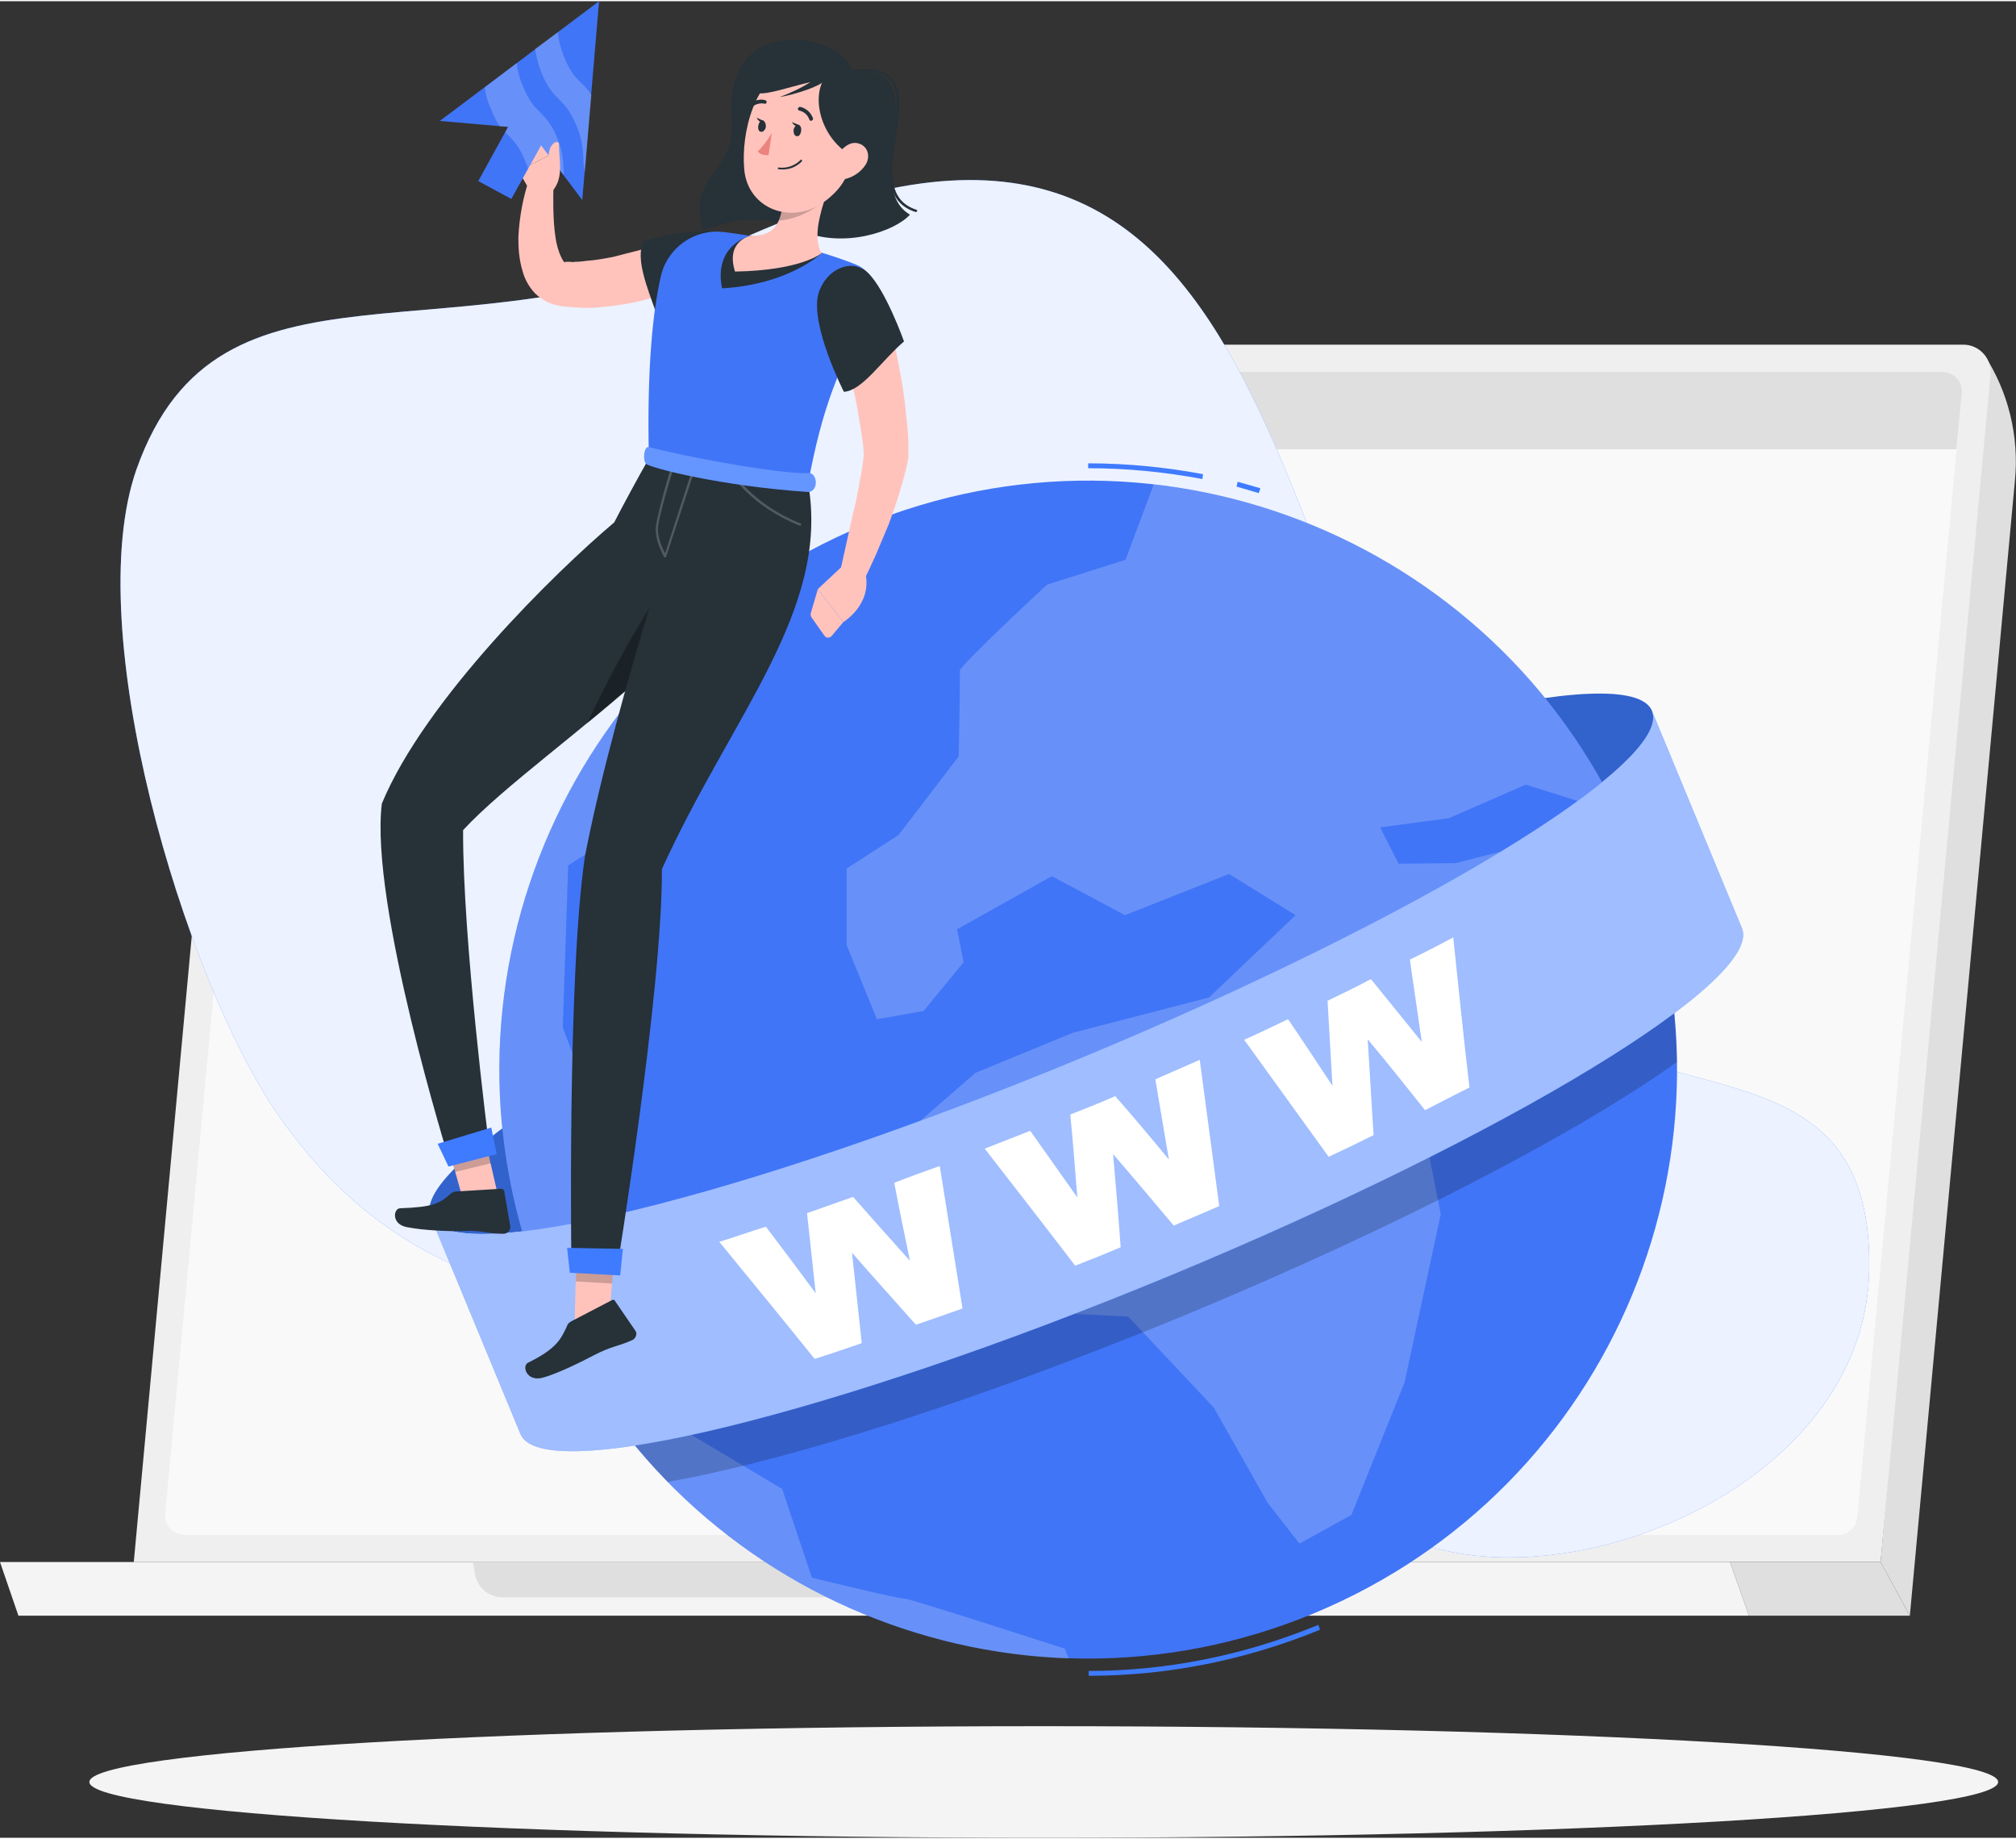 <?xml version="1.0" encoding="UTF-8"?>
<!DOCTYPE svg PUBLIC "-//W3C//DTD SVG 1.1//EN" "http://www.w3.org/Graphics/SVG/1.1/DTD/svg11.dtd">
<!-- Creator: CorelDRAW 2020 (64-Bit) -->
<svg xmlns="http://www.w3.org/2000/svg" xml:space="preserve" width="375px" height="342px" version="1.1" style="shape-rendering:geometricPrecision; text-rendering:geometricPrecision; image-rendering:optimizeQuality; fill-rule:evenodd; clip-rule:evenodd"
viewBox="0 0 37.22 33.9"
 xmlns:xlink="http://www.w3.org/1999/xlink"
 xmlns:xodm="http://www.corel.com/coreldraw/odm/2003">
 <rect x="0" y="0" width="37.22" height="33.9" fill="#333333" stroke="none"/>
 <defs>
  <style type="text/css">
   <![CDATA[
    .fil12 {fill:#263138;fill-rule:nonzero}
    .fil6 {fill:#3F7BFF;fill-rule:nonzero}
    .fil9 {fill:#4175F7;fill-rule:nonzero}
    .fil0 {fill:#DFDFDF;fill-rule:nonzero}
    .fil3 {fill:#EBEBEB;fill-rule:nonzero}
    .fil15 {fill:#ED837E;fill-rule:nonzero}
    .fil1 {fill:#EFEFEF;fill-rule:nonzero}
    .fil5 {fill:#F4F4F4;fill-rule:nonzero}
    .fil2 {fill:#F9F9F9;fill-rule:nonzero}
    .fil13 {fill:#FFC3BC;fill-rule:nonzero}
    .fil4 {fill:white;fill-rule:nonzero}
    .fil8 {fill:black;fill-rule:nonzero;fill-opacity:0.2}
    .fil10 {fill:white;fill-rule:nonzero;fill-opacity:0.2}
    .fil14 {fill:black;fill-rule:nonzero;fill-opacity:0.302}
    .fil11 {fill:white;fill-rule:nonzero;fill-opacity:0.502}
    .fil7 {fill:white;fill-rule:nonzero;fill-opacity:0.902}
   ]]>
  </style>
 </defs>
 <g id="Layer_x0020_1">
  <g id="_2009572062352">
   <g>
    <path class="fil0" d="M35.26 29.8l-0.54 -0.99 1.91 -22.29c0.45,0.69 0.65,1.51 0.57,2.33l-1.94 20.95z"/>
    <path class="fil1" d="M2.47 28.81l32.25 0 2.03 -21.93c0.02,-0.29 -0.21,-0.54 -0.5,-0.54l-31.24 0c-0.26,0 -0.48,0.19 -0.5,0.45l-2.04 22.02z"/>
    <path class="fil2" d="M34.29 27.98l1.93 -20.75c0.02,-0.21 -0.15,-0.39 -0.36,-0.39l-30.52 0c-0.19,0 -0.34,0.14 -0.36,0.33l-1.93 20.75c-0.02,0.21 0.15,0.39 0.36,0.39l30.52 0c0.19,0 0.34,-0.14 0.36,-0.33z"/>
    <path class="fil0" d="M35.86 6.84l-30.52 0c-0.19,0 -0.34,0.14 -0.36,0.33l-0.1 1.1 31.24 0 0.1 -1.04c0.02,-0.21 -0.15,-0.39 -0.36,-0.39z"/>
    <g>
     <path class="fil3" d="M6.82 7.55c-0.02,0.19 -0.18,0.35 -0.37,0.35 -0.19,0 -0.33,-0.16 -0.31,-0.35 0.02,-0.18 0.18,-0.34 0.37,-0.34 0.19,0 0.33,0.16 0.31,0.34z"/>
     <path class="fil1" d="M8.26 7.55c-0.02,0.19 -0.19,0.35 -0.38,0.35 -0.18,0 -0.32,-0.16 -0.31,-0.35 0.02,-0.18 0.19,-0.34 0.38,-0.34 0.18,0 0.32,0.16 0.31,0.34z"/>
     <path class="fil4" d="M9.69 7.55c-0.02,0.19 -0.18,0.35 -0.37,0.35 -0.19,0 -0.33,-0.16 -0.31,-0.35 0.02,-0.18 0.18,-0.34 0.37,-0.34 0.19,0 0.33,0.16 0.31,0.34z"/>
    </g>
    <polygon class="fil0" points="31.94,28.81 34.72,28.81 35.26,29.8 32.29,29.8 "/>
    <polygon class="fil5" points="31.94,28.81 0,28.81 0.34,29.8 32.29,29.8 "/>
    <path class="fil0" d="M19.16 28.81l-10.43 0 0.04 0.22c0.04,0.25 0.25,0.43 0.5,0.43l9.4 0c0.31,0 0.55,-0.29 0.5,-0.6l-0.01 -0.05z"/>
   </g>
   <g>
    <path class="fil6" d="M27.82 17.86c-4.7,-7.1 -3.89,-18.11 -14.2,-13.44 -5.25,2.38 -9.57,-0.09 -11.1,4.22 -1.04,2.97 0.87,9.36 2.59,11.88 2.61,3.8 6.28,3.68 10.37,3.89 4.63,0.23 6.9,3.06 11.04,4.15 3.01,0.8 7.94,-1.38 7.99,-5.16 0.07,-4.62 -4.69,-2.51 -6.69,-5.54z"/>
    <path class="fil7" d="M27.82 17.86c-4.7,-7.1 -3.89,-18.11 -14.2,-13.44 -5.25,2.38 -9.57,-0.09 -11.1,4.22 -1.04,2.97 0.87,9.36 2.59,11.88 2.61,3.8 6.28,3.68 10.37,3.89 4.63,0.23 6.9,3.06 11.04,4.15 3.01,0.8 7.94,-1.38 7.99,-5.16 0.07,-4.62 -4.69,-2.51 -6.69,-5.54z"/>
   </g>
   <path class="fil5" d="M36.89 32.87c0,0.57 -7.89,1.03 -17.62,1.03 -9.73,0 -17.62,-0.46 -17.62,-1.03 0,-0.57 7.89,-1.03 17.62,-1.03 9.73,0 17.62,0.46 17.62,1.03z"/>
   <g>
    <g>
     <path class="fil6" d="M30.5 13.1c-0.4,-0.97 -5.77,0.34 -12,2.92 -6.22,2.58 -10.95,5.45 -10.55,6.42 0.4,0.96 5.77,-0.35 12,-2.93 6.22,-2.58 10.95,-5.45 10.55,-6.41z"/>
     <path class="fil8" d="M30.5 13.1c-0.4,-0.97 -5.77,0.34 -12,2.92 -6.22,2.58 -10.95,5.45 -10.55,6.42 0.4,0.96 5.77,-0.35 12,-2.93 6.22,-2.58 10.95,-5.45 10.55,-6.41z"/>
    </g>
    <g>
     <path class="fil6" d="M23.24 9.08c-0.13,-0.04 -0.27,-0.08 -0.41,-0.12l0.02 -0.09c0.14,0.04 0.28,0.08 0.42,0.12l-0.03 0.09z"/>
     <path class="fil6" d="M22.2 8.82c-0.69,-0.13 -1.4,-0.2 -2.11,-0.2l0 -0.09c0.71,0 1.43,0.07 2.12,0.2l-0.01 0.09z"/>
     <path class="fil6" d="M20.1 30.91l0 -0.09c1.45,0 2.88,-0.29 4.24,-0.85l0.03 0.09c-1.37,0.56 -2.81,0.85 -4.27,0.85z"/>
     <path class="fil9" d="M30.13 15.56c2.3,5.55 -0.33,11.9 -5.88,14.2 -5.55,2.3 -11.9,-0.33 -14.2,-5.88 -2.3,-5.55 0.34,-11.9 5.88,-14.2 5.55,-2.3 11.91,0.34 14.2,5.88z"/>
     <g>
      <path class="fil10" d="M28.17 14.46l1.71 0.54c-1.67,-3.47 -4.97,-5.68 -8.58,-6.08l-0.52 1.39 -1.45 0.46c0,0 -1.61,1.49 -1.61,1.59 0.01,0.09 -0.02,1.58 -0.02,1.58l-1.11 1.45 -0.96 0.62 0 1.41 0.56 1.37 0.86 -0.15 0.74 -0.9 -0.12 -0.61 1.75 -0.98 1.35 0.72 1.92 -0.76 1.23 0.76 -1.6 1.52 -2.51 0.65 -1.8 0.74 -1.76 1.53 0.43 1.91 1.4 0.92 2.75 0.14 1.58 1.68 0.99 1.75 0.59 0.76 0.96 -0.53 0.98 -2.44 0.67 -3.11 -0.36 -1.81 -0.76 0.53 -0.54 -1.16 -1.09 -1.11 -0.37 -0.74 2.38 1.15 2.5 -0.38 0.86 -1.87 -0.9 -1.46 -1.45 0.37 -1.05 0.01 -0.34 -0.67 1.27 -0.17 1.42 -0.62z"/>
      <path class="fil10" d="M14.99 29.1l-0.55 -1.64 -2.57 -1.53 -0.84 -0.21c1.96,2.97 5.24,4.75 8.7,4.87l-0.07 -0.18c0,0 -2.84,-0.92 -2.94,-0.92 -0.09,0.01 -1.73,-0.39 -1.73,-0.39z"/>
      <path class="fil10" d="M10.39 18.94l0.1 -2.99 1.82 -1.15 1.23 -2.97 -0.79 -0.13c-3.1,2.84 -4.36,7.33 -2.96,11.49l1.76 -1.13 -1.16 -3.12z"/>
     </g>
    </g>
    <path class="fil8" d="M29.92 15.09c-1.61,1.34 -5.27,3.31 -9.68,5.14 -4.33,1.79 -8.24,2.97 -10.36,3.2 0.05,0.15 0.11,0.3 0.17,0.45 0.55,1.32 1.33,2.48 2.28,3.45 2.22,-0.39 5.73,-1.5 9.58,-3.09 3.9,-1.62 7.22,-3.35 9.05,-4.66 -0.02,-1.34 -0.28,-2.7 -0.83,-4.02 -0.06,-0.16 -0.13,-0.31 -0.21,-0.47z"/>
    <g>
     <path class="fil6" d="M30.5 13.1l1.66 4.01c0.4,0.96 -4.33,3.83 -10.55,6.41 -6.23,2.58 -11.6,3.89 -12,2.93l-1.66 -4.01c0.4,0.96 5.77,-0.35 12,-2.93 6.22,-2.58 10.95,-5.45 10.55,-6.41z"/>
     <path class="fil11" d="M30.5 13.1l1.66 4.01c0.4,0.96 -4.33,3.83 -10.55,6.41 -6.23,2.58 -11.6,3.89 -12,2.93l-1.66 -4.01c0.4,0.96 5.77,-0.35 12,-2.93 6.22,-2.58 10.95,-5.45 10.55,-6.41z"/>
    </g>
    <g>
     <path class="fil4" d="M13.28 22.9c0.29,-0.09 0.57,-0.19 0.86,-0.28 0.31,0.41 0.62,0.82 0.92,1.23 -0.05,-0.49 -0.11,-0.99 -0.16,-1.48 0.28,-0.1 0.57,-0.2 0.85,-0.3 0.35,0.4 0.7,0.79 1.05,1.18 -0.1,-0.48 -0.2,-0.96 -0.29,-1.44 0.28,-0.11 0.56,-0.21 0.84,-0.31 0.14,0.88 0.28,1.75 0.42,2.63 -0.28,0.1 -0.57,0.2 -0.86,0.3 -0.39,-0.44 -0.79,-0.88 -1.18,-1.33 0.06,0.56 0.12,1.12 0.18,1.67 -0.29,0.1 -0.58,0.2 -0.87,0.29 -0.58,-0.72 -1.17,-1.44 -1.76,-2.16z"/>
     <path class="fil4" d="M18.18 21.18c0.28,-0.11 0.56,-0.22 0.84,-0.33 0.29,0.41 0.58,0.82 0.87,1.23 -0.04,-0.5 -0.08,-1.02 -0.13,-1.53 0.28,-0.11 0.56,-0.22 0.83,-0.34 0.34,0.39 0.67,0.78 0.99,1.17 -0.08,-0.49 -0.17,-0.99 -0.25,-1.48 0.27,-0.12 0.55,-0.24 0.82,-0.36 0.12,0.9 0.24,1.8 0.36,2.7 -0.28,0.12 -0.56,0.24 -0.84,0.36 -0.37,-0.44 -0.74,-0.88 -1.12,-1.32 0.05,0.58 0.1,1.15 0.14,1.72 -0.28,0.12 -0.56,0.23 -0.84,0.34 -0.55,-0.72 -1.11,-1.44 -1.67,-2.16z"/>
     <path class="fil4" d="M22.97 19.17c0.27,-0.12 0.54,-0.25 0.81,-0.38 0.28,0.41 0.55,0.82 0.82,1.23 -0.03,-0.52 -0.06,-1.05 -0.09,-1.57 0.27,-0.13 0.54,-0.26 0.8,-0.4 0.32,0.39 0.63,0.78 0.94,1.16 -0.07,-0.5 -0.15,-1.01 -0.22,-1.52 0.27,-0.13 0.54,-0.27 0.8,-0.41 0.1,0.93 0.19,1.85 0.3,2.77 -0.28,0.14 -0.55,0.28 -0.82,0.42 -0.35,-0.44 -0.7,-0.88 -1.06,-1.31 0.04,0.59 0.07,1.18 0.11,1.77 -0.28,0.14 -0.55,0.27 -0.83,0.4 -0.52,-0.72 -1.04,-1.44 -1.56,-2.16z"/>
    </g>
   </g>
   <g>
    <path class="fil12" d="M15.73 1.29c-0.09,-0.36 -0.73,-0.66 -1.31,-0.56 -0.71,0.11 -0.97,0.71 -0.91,1.49 0.07,1 -0.86,0.99 -0.52,2.01 0.38,-0.14 0.93,-0.37 1.81,0.01 0.78,0.33 1.72,0.01 2,-0.3 -0.96,-0.57 0.57,-2.78 -1.07,-2.65z"/>
    <path class="fil12" d="M16.91 3.89c0,0 0,0 -0.01,0 -0.59,-0.19 -0.5,-0.81 -0.41,-1.41 0.07,-0.43 0.13,-0.83 -0.07,-1.04 -0.13,-0.13 -0.35,-0.17 -0.68,-0.13 -0.02,0 -0.03,-0.01 -0.03,-0.02 0,-0.01 0.01,-0.02 0.02,-0.02 0.35,-0.05 0.58,0 0.72,0.14 0.22,0.22 0.16,0.64 0.09,1.08 -0.09,0.58 -0.18,1.18 0.38,1.36 0.01,0 0.02,0.01 0.01,0.03 0,0 -0.01,0.01 -0.02,0.01z"/>
    <path class="fil13" d="M12.58 5.3c-0.1,0.04 -0.19,0.07 -0.28,0.1 -0.09,0.03 -0.18,0.06 -0.27,0.08 -0.18,0.05 -0.36,0.09 -0.55,0.12 -0.19,0.03 -0.38,0.05 -0.57,0.06l-0.15 0 -0.15 -0.01c-0.05,0 -0.1,-0.01 -0.15,-0.01l-0.08 -0.01c-0.01,0 -0.04,0 -0.05,-0.01 -0.02,0 -0.04,-0.01 -0.06,-0.01 -0.17,-0.04 -0.33,-0.14 -0.43,-0.26 -0.1,-0.12 -0.16,-0.25 -0.19,-0.36 -0.07,-0.23 -0.08,-0.44 -0.08,-0.63 0.02,-0.4 0.09,-0.75 0.21,-1.11 0.03,-0.12 0.16,-0.18 0.28,-0.15 0.1,0.04 0.16,0.13 0.16,0.23l0 0.01c-0.01,0.33 -0.01,0.68 0.03,0.98 0.02,0.16 0.06,0.3 0.11,0.4 0.02,0.05 0.05,0.09 0.06,0.1 0.02,0 0.01,-0.01 0.02,-0.01l0.01 0c0,0 0,0 0.01,0l0.05 0c0.04,0 0.08,0.01 0.11,0 0.08,0 0.15,-0.01 0.23,-0.02 0.15,-0.01 0.31,-0.04 0.47,-0.07 0.15,-0.04 0.31,-0.08 0.47,-0.12 0.07,-0.02 0.15,-0.05 0.23,-0.07l0.22 -0.07 0.02 -0.01c0.24,-0.08 0.5,0.05 0.58,0.28 0.07,0.23 -0.04,0.48 -0.26,0.57z"/>
    <path class="fil13" d="M9.81 3.54l-0.24 -0.41 0.62 -0.31c0,0 0.15,0.45 -0.02,0.75l-0.36 -0.03z"/>
    <g>
     <polygon class="fil13" points="11.24,24.43 10.61,24.38 10.65,22.72 11.37,22.75 "/>
     <path class="fil12" d="M10.56 24.36l0.73 -0.38c0.03,-0.02 0.06,-0.01 0.07,0.02l0.37 0.54c0.04,0.05 0.01,0.14 -0.05,0.17 -0.26,0.12 -0.38,0.11 -0.71,0.28 -0.19,0.1 -0.66,0.34 -0.96,0.42 -0.29,0.07 -0.38,-0.22 -0.26,-0.28 0.53,-0.26 0.61,-0.44 0.72,-0.68 0.01,-0.04 0.05,-0.07 0.09,-0.09z"/>
     <polygon class="fil8" points="11.37,22.75 10.65,22.72 10.63,23.63 11.3,23.67 "/>
    </g>
    <g>
     <polygon class="fil13" points="9.23,22.2 8.61,22.34 8.16,20.74 8.85,20.55 "/>
     <path class="fil12" d="M8.43 21.97l0.82 -0.05c0.03,0 0.06,0.02 0.06,0.05l0.11 0.64c0.01,0.07 -0.04,0.13 -0.11,0.14 -0.29,0.01 -0.4,-0.07 -0.76,-0.05 -0.22,0.01 -0.73,-0.01 -1.03,-0.07 -0.3,-0.05 -0.26,-0.35 -0.13,-0.35 0.6,-0.02 0.73,-0.09 0.92,-0.26 0.03,-0.03 0.07,-0.05 0.12,-0.05z"/>
     <polygon class="fil8" points="8.85,20.55 8.16,20.74 8.4,21.61 9.06,21.45 "/>
    </g>
    <g>
     <g>
      <path class="fil12" d="M13.38 5.54c-0.53,0.24 -1.26,0.23 -1.26,0.23 -0.18,-0.51 -0.39,-1.02 -0.24,-1.34 0,0 0.87,-0.28 1.6,-0.15 0.39,0.07 0.33,1.07 -0.1,1.26z"/>
     </g>
    </g>
    <path class="fil9" d="M12.2 5.08c-0.14,0.61 -0.26,1.65 -0.22,3.36 1.17,0.18 2.37,0.37 2.94,0.46 0.26,-1.39 0.56,-2.16 1.17,-3.2 0.18,-0.31 0.04,-0.71 -0.29,-0.84 -0.7,-0.28 -1.66,-0.51 -2.45,-0.6 -0.53,-0.06 -1.03,0.29 -1.15,0.82z"/>
    <path class="fil12" d="M13.86 4.33c0,0 -0.69,0.15 -0.53,0.97 1.24,-0.07 1.84,-0.65 1.84,-0.65l-1.31 -0.32z"/>
    <path class="fil13" d="M15.21 3.71c-0.11,0.35 -0.18,0.72 -0.04,0.94 0,0 -0.37,0.32 -1.6,0.34 -0.18,-0.57 0.29,-0.66 0.29,-0.66 0.5,0.01 0.59,-0.3 0.61,-0.85l0.41 -0.05c0.19,-0.09 0.4,0.08 0.33,0.28z"/>
    <path class="fil8" d="M14.88 3.43c0.18,-0.09 0.37,0.06 0.34,0.25 -0.24,0.2 -0.51,0.34 -0.84,0.37 0.06,-0.14 0.08,-0.33 0.09,-0.57l0.41 -0.05z"/>
    <path class="fil13" d="M15.87 2.32c-0.15,0.72 -0.19,1.02 -0.61,1.35 -0.62,0.49 -1.46,0.17 -1.52,-0.57 -0.06,-0.67 0.19,-1.73 0.93,-1.93 0.73,-0.2 1.35,0.43 1.2,1.15z"/>
    <path class="fil12" d="M15.56 1.23c-0.65,0.04 -0.6,1.25 0.23,1.66 0.51,-0.63 0.12,-1.53 -0.23,-1.66z"/>
    <path class="fil12" d="M15.54 1.2c-0.51,-0.31 -1.18,-0.28 -1.51,0.18 -0.5,0.69 0.77,0.05 1.23,0.08 0.31,0.29 0.28,-0.26 0.28,-0.26z"/>
    <path class="fil12" d="M13.83 1.97c0,-0.01 0,-0.01 -0.01,-0.01 -0.01,-0.01 -0.01,-0.04 0.01,-0.05 0.14,-0.13 0.29,-0.09 0.3,-0.08 0.02,0 0.03,0.02 0.02,0.04 0,0.02 -0.02,0.03 -0.04,0.02 0,0 -0.12,-0.03 -0.24,0.07 -0.01,0.02 -0.03,0.02 -0.04,0.01z"/>
    <path class="fil13" d="M15.98 3.02c-0.09,0.14 -0.24,0.23 -0.37,0.26 -0.2,0.05 -0.28,-0.13 -0.21,-0.31 0.06,-0.17 0.24,-0.39 0.43,-0.35 0.19,0.04 0.25,0.24 0.15,0.4z"/>
    <path class="fil12" d="M11.98 8.44c-0.21,0.37 -0.46,0.83 -0.64,1.18 -1.09,0.92 -3.5,3.28 -4.29,5.19 -0.23,1.85 1.25,6.6 1.25,6.6l0.72 -0.36c0,0 -0.48,-3.74 -0.47,-5.75 1.49,-1.61 5.93,-4.19 5.52,-6.53l-2.09 -0.33z"/>
    <path class="fil14" d="M12.6 10.29c0,0 -0.9,1.19 -1.76,3.04 1.18,-0.97 2.4,-2.05 2.95,-3.12l-1.19 0.08z"/>
    <path class="fil12" d="M12.83 8.57c0,0 -1.45,4.22 -2.03,7.21 -0.33,2.22 -0.25,7.59 -0.25,7.59l0.83 0.1c0,0 0.85,-5.19 0.84,-7.45 1.29,-2.84 3.11,-4.78 2.7,-7.12l-2.09 -0.33z"/>
    <path class="fil10" d="M12.28 10.27c-0.01,0 -0.01,-0.01 -0.02,-0.01 0,-0.01 -0.18,-0.3 -0.15,-0.57 0.03,-0.25 0.27,-1.06 0.28,-1.09 0.01,-0.02 0.02,-0.02 0.03,-0.02 0.01,0.01 0.02,0.02 0.02,0.03 -0.01,0.01 -0.26,0.83 -0.29,1.09 -0.02,0.19 0.08,0.4 0.13,0.49l0.49 -1.51c0,-0.01 0.01,-0.02 0.03,-0.01 0.01,0 0.01,0.01 0.01,0.03l-0.51 1.55c0,0.01 -0.01,0.02 -0.02,0.02 0,0 0,0 0,0z"/>
    <path class="fil10" d="M14.77 9.68c0,0 -0.01,0 -0.01,0 -0.79,-0.32 -1.16,-0.82 -1.16,-0.82 -0.01,-0.01 0,-0.03 0.01,-0.04 0.01,0 0.02,0 0.03,0.01 0,0 0.36,0.5 1.14,0.81 0.01,0 0.02,0.02 0.01,0.03 0,0.01 -0.01,0.01 -0.02,0.01z"/>
    <polygon class="fil6" points="10.47,23.01 10.52,23.47 11.45,23.52 11.5,23.03 "/>
    <polygon class="fil6" points="8.08,21.09 8.28,21.51 9.17,21.28 9.07,20.79 "/>
    <path class="fil12" d="M14.79 2.4c-0.01,0.06 -0.04,0.1 -0.08,0.09 -0.04,0 -0.06,-0.05 -0.06,-0.11 0.01,-0.06 0.05,-0.1 0.09,-0.1 0.04,0.01 0.06,0.06 0.05,0.12z"/>
    <path class="fil12" d="M14.14 2.32c-0.01,0.05 -0.05,0.1 -0.09,0.09 -0.04,0 -0.06,-0.05 -0.05,-0.11 0.01,-0.06 0.04,-0.1 0.08,-0.1 0.04,0.01 0.06,0.06 0.06,0.12z"/>
    <path class="fil12" d="M14.1 2.21l-0.13 -0.06c0,0 0.05,0.12 0.13,0.06z"/>
    <path class="fil15" d="M14.25 2.43c0,0 -0.14,0.24 -0.26,0.34 0.06,0.09 0.2,0.07 0.2,0.07l0.06 -0.41z"/>
    <path class="fil12" d="M14.37 3.1c-0.01,0 -0.01,-0.01 -0.01,-0.02 0,-0.01 0.01,-0.01 0.02,-0.01 0.25,0.03 0.4,-0.14 0.4,-0.14 0.01,-0.01 0.02,-0.01 0.02,0 0.01,0.01 0.01,0.02 0.01,0.02 -0.01,0.01 -0.16,0.19 -0.44,0.15 0,0 0,0 0,0z"/>
    <path class="fil12" d="M14.95 2.2c0,0 0,-0.01 -0.01,-0.02 -0.05,-0.14 -0.18,-0.16 -0.18,-0.16 -0.02,0 -0.03,-0.02 -0.03,-0.04 0.01,-0.02 0.03,-0.03 0.04,-0.03 0.01,0 0.17,0.03 0.24,0.21 0,0.01 0,0.04 -0.02,0.04 -0.01,0.01 -0.03,0.01 -0.04,0z"/>
    <path class="fil12" d="M14.76 2.29l-0.14 -0.06c0,0 0.06,0.12 0.14,0.06z"/>
    <path class="fil13" d="M16.35 5.64c0.06,0.23 0.11,0.44 0.16,0.67 0.05,0.22 0.09,0.44 0.13,0.66 0.04,0.23 0.07,0.45 0.09,0.68 0.03,0.24 0.05,0.47 0.04,0.73l0 0.02c0,0.01 0,0.02 0,0.03 -0.04,0.23 -0.1,0.43 -0.16,0.63 -0.06,0.2 -0.13,0.4 -0.2,0.59 -0.08,0.19 -0.16,0.38 -0.24,0.57 -0.08,0.18 -0.17,0.37 -0.26,0.55 -0.06,0.11 -0.19,0.16 -0.31,0.1 -0.09,-0.05 -0.14,-0.16 -0.11,-0.25l0.26 -1.17c0.05,-0.19 0.09,-0.39 0.12,-0.58 0.04,-0.18 0.07,-0.38 0.08,-0.54l0 0.05c-0.01,-0.19 -0.04,-0.4 -0.08,-0.61 -0.03,-0.21 -0.07,-0.42 -0.12,-0.63l-0.14 -0.64 -0.14 -0.64 0 0c-0.05,-0.24 0.1,-0.49 0.34,-0.54 0.24,-0.05 0.48,0.09 0.54,0.32z"/>
    <g>
     <g>
      <path class="fil12" d="M15.11 5.4c-0.16,0.57 0.47,1.81 0.47,1.81 0.34,-0.02 0.7,-0.58 1.11,-0.93 0,0 -0.34,-0.96 -0.67,-1.27 -0.3,-0.28 -0.78,-0.06 -0.91,0.39z"/>
     </g>
    </g>
    <path class="fil13" d="M9.48 2.98l0.09 0.15 0.62 -0.31 -0.11 -0.16c-0.05,-0.09 -0.17,-0.13 -0.26,-0.09l-0.23 0.09c-0.12,0.05 -0.17,0.2 -0.11,0.32z"/>
    <path class="fil13" d="M15.56 10.42l-0.46 0.43 0.47 0.61c0,0 0.53,-0.32 0.41,-0.89l-0.42 -0.15z"/>
    <path class="fil13" d="M14.97 11.29l0.13 -0.44 0.47 0.61 -0.21 0.25c-0.04,0.05 -0.11,0.05 -0.14,0l-0.24 -0.34c-0.01,-0.02 -0.02,-0.05 -0.01,-0.08z"/>
    <g>
     <path class="fil6" d="M11.98 8.23c-0.09,-0.02 -0.12,0.24 -0.05,0.31 0.07,0.07 1.36,0.41 3.01,0.52 0.18,-0.05 0.14,-0.33 0.01,-0.35 -0.41,0.03 -1.98,-0.23 -2.97,-0.48z"/>
     <path class="fil10" d="M11.98 8.23c-0.09,-0.02 -0.12,0.24 -0.05,0.31 0.07,0.07 1.36,0.41 3.01,0.52 0.18,-0.05 0.14,-0.33 0.01,-0.35 -0.41,0.03 -1.98,-0.23 -2.97,-0.48z"/>
    </g>
    <g>
     <polygon class="fil9" points="11.06,0 8.12,2.21 9.38,2.32 8.83,3.32 9.44,3.65 9.99,2.66 10.75,3.67 "/>
     <g>
      <path class="fil10" d="M9.66 1.58c-0.08,-0.18 -0.11,-0.32 -0.12,-0.44l-0.59 0.45c0.01,0.11 0.04,0.24 0.12,0.41 0.05,0.14 0.11,0.24 0.16,0.31l0.15 0.01 -0.05 0.1c0.12,0.13 0.24,0.21 0.37,0.54 0.02,0.04 0.04,0.09 0.05,0.13l0.24 -0.43 0.42 0.55c-0.01,-0.19 0,-0.38 -0.12,-0.68 -0.22,-0.54 -0.41,-0.41 -0.63,-0.95z"/>
      <path class="fil10" d="M10.92 1.73c-0.17,-0.26 -0.33,-0.26 -0.5,-0.69 -0.08,-0.2 -0.11,-0.34 -0.12,-0.47l-0.42 0.31c0.02,0.13 0.05,0.27 0.12,0.45 0.23,0.55 0.41,0.41 0.64,0.96 0.17,0.41 0.1,0.58 0.16,0.87l0.12 -1.43z"/>
     </g>
    </g>
    <path class="fil13" d="M10.21 3.49c0.2,-0.24 0.11,-0.56 0.11,-0.85 0.01,-0.04 -0.07,-0.08 -0.14,0.03 -0.05,0.07 -0.06,0.21 -0.05,0.28 -0.15,0.07 -0.25,0.27 -0.13,0.5 0.12,0.04 0.21,0.04 0.21,0.04z"/>
    <path class="fil12" d="M15.29 1.41c-0.1,0.16 -0.65,0.32 -0.9,0.36 0.51,-0.19 0.68,-0.36 0.68,-0.36l0.22 0z"/>
   </g>
  </g>
 </g>
</svg>
